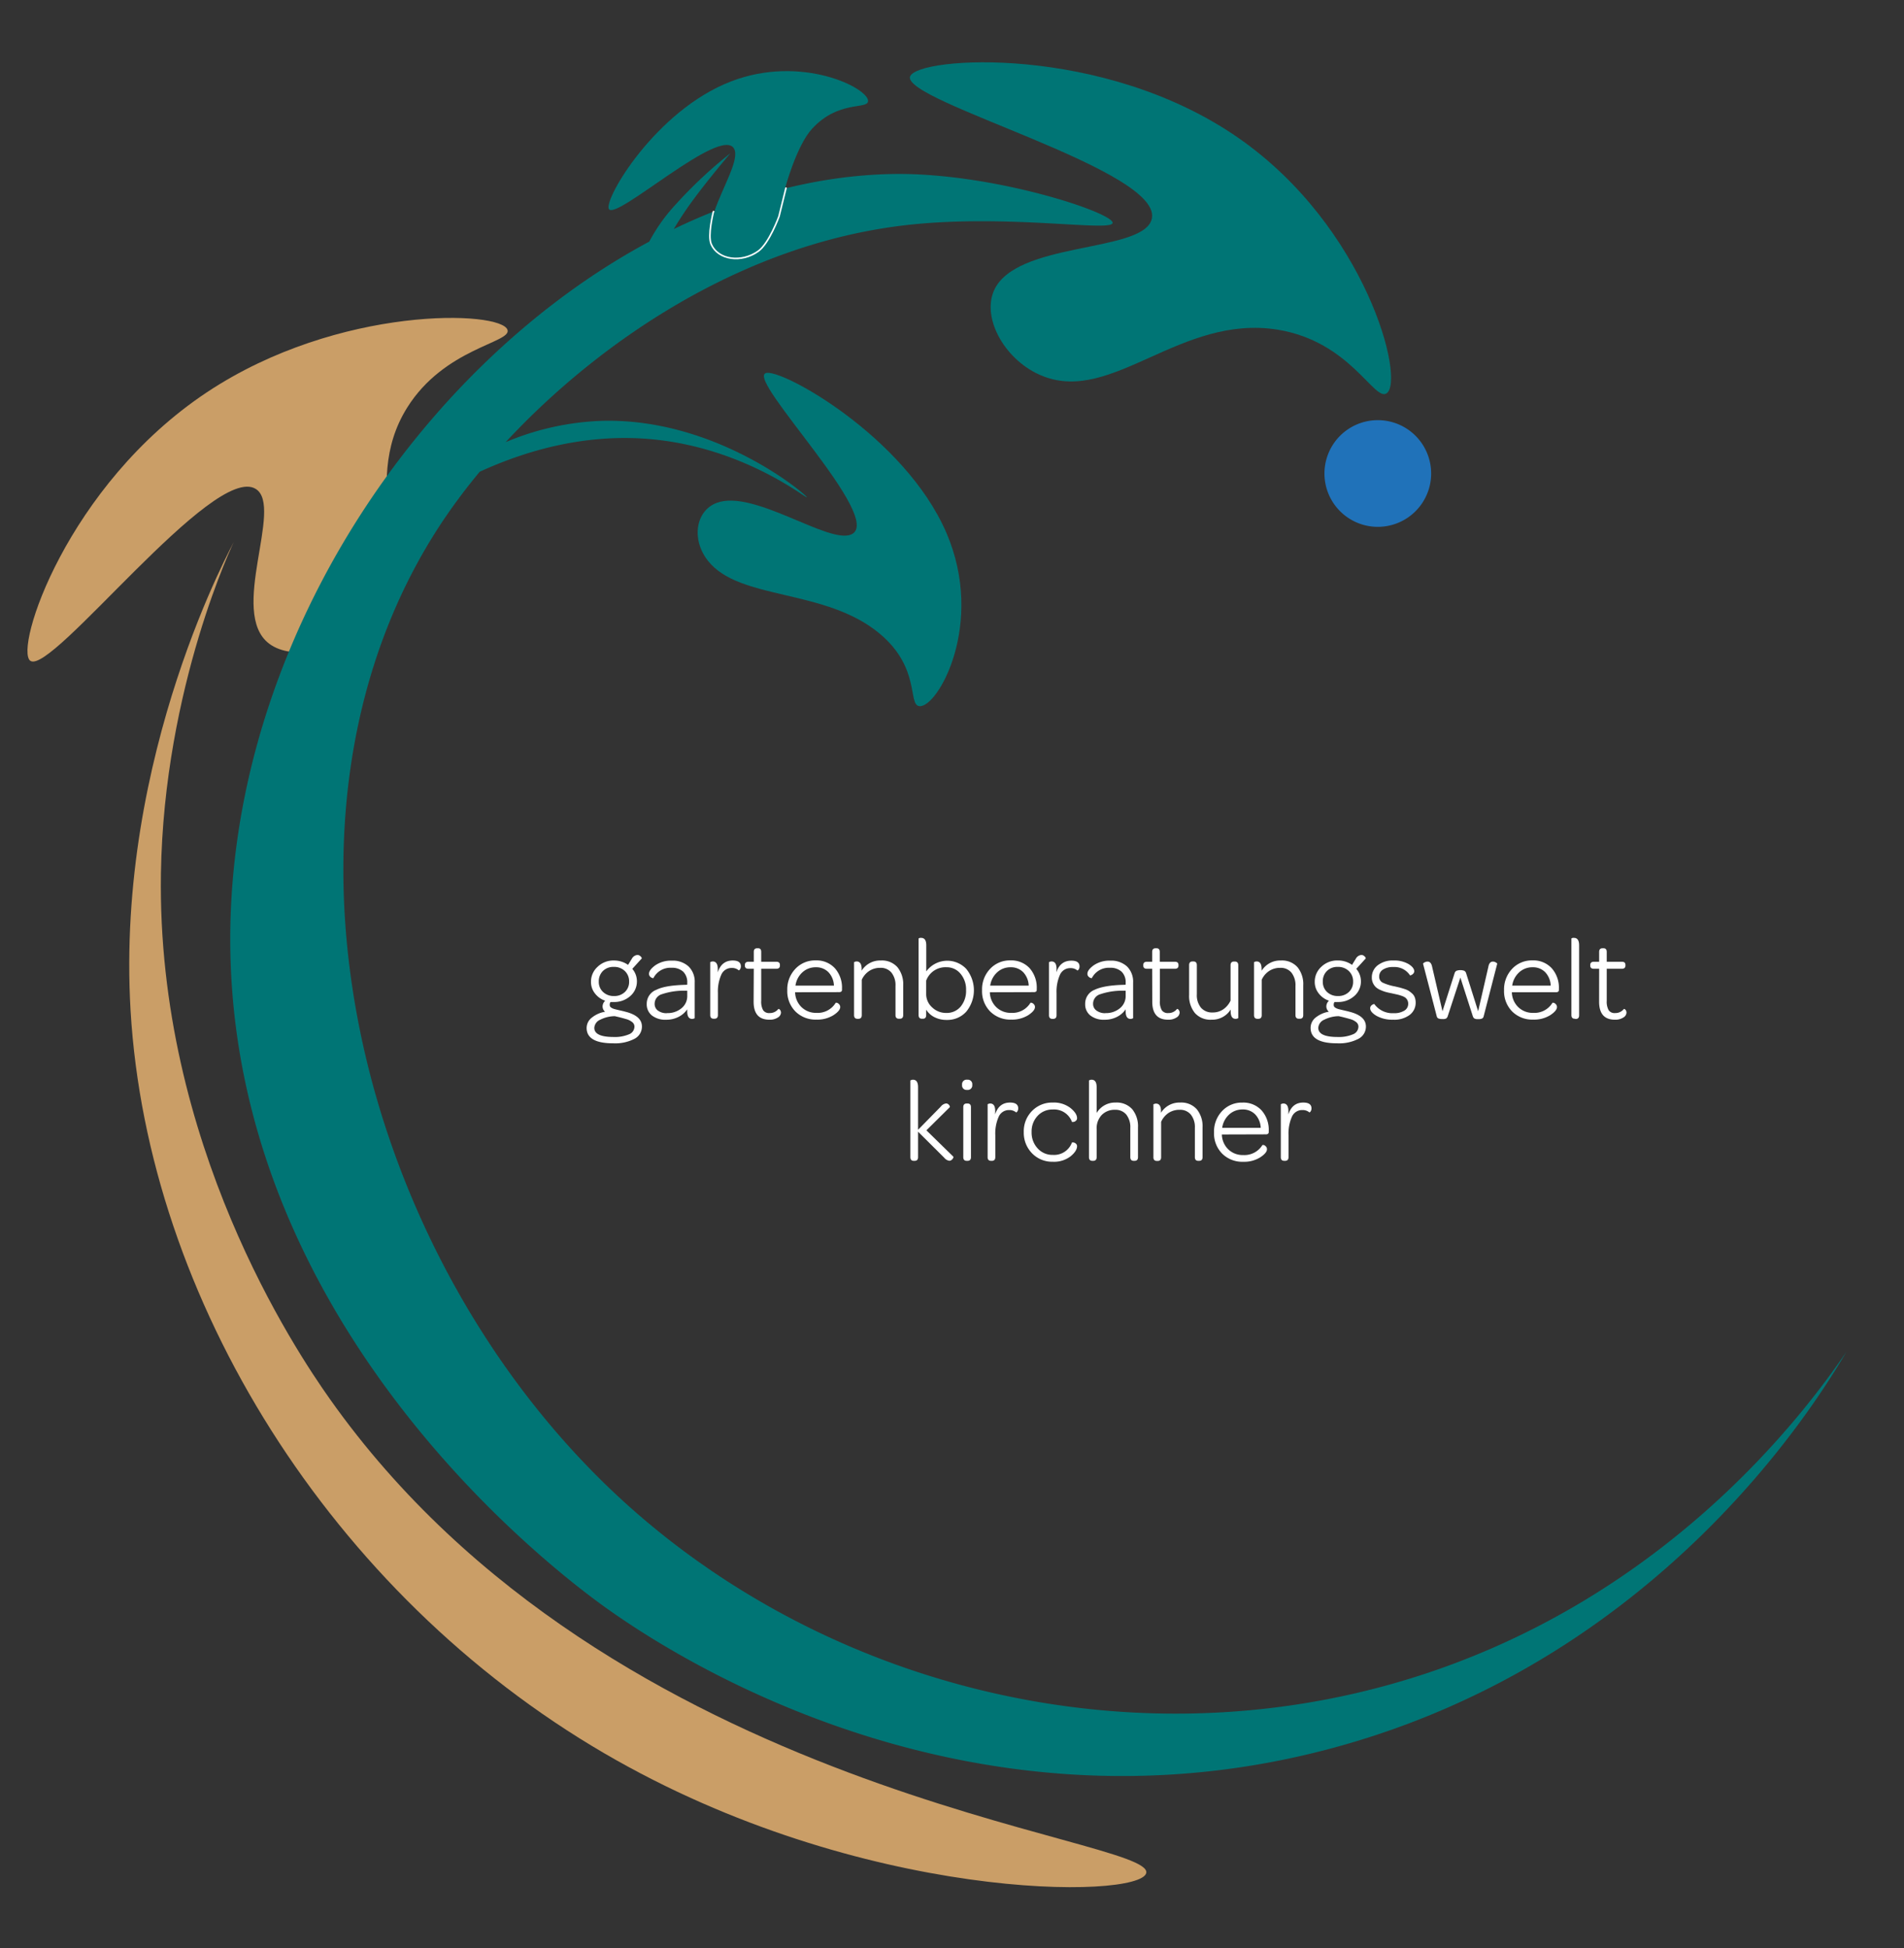 <svg xmlns="http://www.w3.org/2000/svg" xmlns:xlink="http://www.w3.org/1999/xlink" viewBox="0 0 602.46 616.55"><rect x="0" y="0" width="602.46" height="616.55" fill="#333333" stroke="none"/><defs><style>.cls-1,.cls-6{fill:none;}.cls-2{fill:#fff;}.cls-3{clip-path:url(#clip-path);}.cls-4{fill:#ca9e67;}.cls-5{fill:#007575;}.cls-6{stroke:#fff;stroke-miterlimit:10;}.cls-7{fill:#2072b9;}</style><clipPath id="clip-path"><rect class="cls-1" x="-43.06" y="-39.11" width="677.46" height="693.29" transform="translate(-130.9 301.25) rotate(-45.28)"/></clipPath></defs><g id="Ebene_1" data-name="Ebene 1"><rect class="cls-1" x="-674.45" y="-39.11" width="677.46" height="693.29" transform="translate(-318.05 -147.41) rotate(-45.28)"/></g><g id="Ebene_2" data-name="Ebene 2"><g id="Schrift"><path class="cls-2" d="M198.73,305.33l1.23-2a2.19,2.19,0,0,1,1.73-1.13,1.29,1.29,0,0,1,.8.27,1.56,1.56,0,0,1,.49.52q.14.27.09.3l-3,3.3a6,6,0,0,1,1.46,3.93,6.08,6.08,0,0,1-2.09,4.67,7.56,7.56,0,0,1-5.25,1.89,8,8,0,0,1-1,0,1.38,1.38,0,0,0-.26.9,1.16,1.16,0,0,0,.09.47.85.85,0,0,0,.34.37,2.39,2.39,0,0,0,.48.28,4.59,4.59,0,0,0,.73.25l.88.22,1.13.26c.49.11.92.22,1.29.32q5.25,1.32,5.25,4.68a4.35,4.35,0,0,1-2.4,3.92,13.33,13.33,0,0,1-6.71,1.4q-8.39,0-8.39-4.87A4.14,4.14,0,0,1,187.3,322a9,9,0,0,1,4.16-1.84,2.15,2.15,0,0,1-.79-1.72,2.47,2.47,0,0,1,.83-1.76,6.8,6.8,0,0,1-3.26-2.33,5.76,5.76,0,0,1-1.24-3.63,6.31,6.31,0,0,1,2.08-4.77,7.17,7.17,0,0,1,5.15-2A7.72,7.72,0,0,1,198.73,305.33Zm-4.2,16.23a10.42,10.42,0,0,0-4.59,1.12,3,3,0,0,0-1.89,2.58q0,2.89,6.11,2.89a11.39,11.39,0,0,0,4.85-.84,2.64,2.64,0,0,0,1.74-2.42,1.74,1.74,0,0,0-.19-.82,1.83,1.83,0,0,0-.56-.66,5.92,5.92,0,0,0-.79-.51,5.6,5.6,0,0,0-1.06-.41l-1.13-.32-1.25-.32Zm-.26-6.37a4.78,4.78,0,0,0,3.46-1.28,4.33,4.33,0,0,0,1.33-3.29,4.47,4.47,0,0,0-1.35-3.34,4.83,4.83,0,0,0-3.52-1.31,4.68,4.68,0,0,0-3.41,1.29,4.54,4.54,0,0,0-1.31,3.36,4.31,4.31,0,0,0,1.35,3.29A4.83,4.83,0,0,0,194.27,315.19Z"/><path class="cls-2" d="M217.46,311.59V311a4.66,4.66,0,0,0-1.29-3.52,5.23,5.23,0,0,0-3.73-1.23,6,6,0,0,0-5.7,3.29s-.11,0-.33-.05a1.76,1.76,0,0,1-.7-.44,1.23,1.23,0,0,1-.35-.93c0-.8.68-1.69,2-2.66a8.71,8.71,0,0,1,5.22-1.46,7.33,7.33,0,0,1,5.32,1.85,6.74,6.74,0,0,1,1.92,5.08v11.24s0,.05-.12.09a1.62,1.62,0,0,1-.3.11,1.31,1.31,0,0,1-.41.06c-1,0-1.54-.79-1.54-2.36v-.67a7.28,7.28,0,0,1-2.79,2.41,8.41,8.41,0,0,1-3.87.88,6.89,6.89,0,0,1-4.52-1.35,4.49,4.49,0,0,1-1.63-3.63,4.71,4.71,0,0,1,3.06-4.5c2-1,5.15-1.47,9.34-1.57Zm-6.41,9a6.83,6.83,0,0,0,4.59-1.54,4.91,4.91,0,0,0,1.82-3.93V313.5l-1.05,0a21.74,21.74,0,0,0-7,1.12,3.15,3.15,0,0,0-2.27,3,2.59,2.59,0,0,0,1,2.15A4.55,4.55,0,0,0,211.05,320.62Z"/><path class="cls-2" d="M227.12,307.69c.8-2.49,2.38-3.74,4.72-3.74,1.73,0,2.59.61,2.59,1.84a1.66,1.66,0,0,1-.15.72,1.13,1.13,0,0,1-.32.45c-.11.09-.18.12-.21.1a3.18,3.18,0,0,0-2.17-.75,3.52,3.52,0,0,0-3.35,2.13,13.08,13.08,0,0,0-1.07,5.77v7c0,.77-.36,1.16-1.09,1.16h-.26c-.72,0-1.08-.39-1.08-1.16V304.51s0-.06.11-.09a1.54,1.54,0,0,1,.3-.12,1.7,1.7,0,0,1,.41-.05c1,0,1.57.79,1.57,2.36Z"/><path class="cls-2" d="M238.51,306.57h-1.65c-.77,0-1.16-.32-1.16-1v-.23c0-.65.39-1,1.16-1h1.65v-3.11c0-.78.36-1.16,1.09-1.16h.26c.7,0,1,.38,1,1.16v3.11h4.76c.77,0,1.16.32,1.16,1v.23c0,.65-.39,1-1.16,1h-4.76v10.15a5.52,5.52,0,0,0,.6,2.94,2.26,2.26,0,0,0,2.06.92,3.38,3.38,0,0,0,2.77-1.31s.11,0,.25.06a1,1,0,0,1,.39.41,1.44,1.44,0,0,1,.19.73,1.91,1.91,0,0,1-1,1.52,4.62,4.62,0,0,1-2.66.69q-5,0-5-5.69Z"/><path class="cls-2" d="M251.59,314a6.75,6.75,0,0,0,2,4.68,6.55,6.55,0,0,0,4.74,1.84,6.68,6.68,0,0,0,6.1-3.19c0-.05.16,0,.4,0a1.67,1.67,0,0,1,.69.47,1.26,1.26,0,0,1,.34.88c0,.77-.71,1.63-2.14,2.57a9.66,9.66,0,0,1-5.39,1.4,9,9,0,0,1-6.65-2.58,9.13,9.13,0,0,1-2.57-6.71,9.4,9.4,0,0,1,2.55-6.76,8.49,8.49,0,0,1,6.44-2.68,7.86,7.86,0,0,1,6.05,2.45,9.28,9.28,0,0,1,2.27,6.54v.22a.78.78,0,0,1-.23.66,1.36,1.36,0,0,1-.78.17Zm.11-2.1h12.17a6.48,6.48,0,0,0-1.72-4.23,5.35,5.35,0,0,0-4-1.58,6.13,6.13,0,0,0-4.27,1.61A7,7,0,0,0,251.7,311.89Z"/><path class="cls-2" d="M272.64,307.17a6.85,6.85,0,0,1,6.07-3.22,6.52,6.52,0,0,1,5.26,2.12,8.53,8.53,0,0,1,1.82,5.75v9.4c0,.77-.36,1.16-1.09,1.16h-.26c-.72,0-1.09-.39-1.09-1.16V312a6.36,6.36,0,0,0-1.27-4.21,4.35,4.35,0,0,0-3.52-1.52,6.19,6.19,0,0,0-3.54,1,6.57,6.57,0,0,0-2.34,2.77v11.2c0,.77-.37,1.16-1.09,1.16h-.26c-.73,0-1.09-.39-1.09-1.16V304.51s0-.06.11-.09l.3-.12a1.86,1.86,0,0,1,.42-.05c1,0,1.57.79,1.57,2.36Z"/><path class="cls-2" d="M293.06,319.5v1.72c0,.77-.35,1.16-1.05,1.16h-.26c-.73,0-1.09-.39-1.09-1.16V297s0-.06.11-.09l.3-.12a1.77,1.77,0,0,1,.41,0c1.08,0,1.61.78,1.61,2.36v8.24a8.26,8.26,0,0,1,12.65-.79,10.68,10.68,0,0,1,0,13.54,8,8,0,0,1-6.16,2.61,8.28,8.28,0,0,1-4-.92A6.47,6.47,0,0,1,293.06,319.5Zm0-9.18v4.19a5.6,5.6,0,0,0,1.89,4.27,6.28,6.28,0,0,0,4.44,1.76,5.71,5.71,0,0,0,4.57-2,7.74,7.74,0,0,0,1.72-5.23,7.65,7.65,0,0,0-1.76-5.18,5.61,5.61,0,0,0-4.46-2.05A6.48,6.48,0,0,0,293.06,310.32Z"/><path class="cls-2" d="M313.21,314a6.75,6.75,0,0,0,2,4.68,6.55,6.55,0,0,0,4.74,1.84,6.69,6.69,0,0,0,6.11-3.19c0-.05.15,0,.39,0a1.55,1.55,0,0,1,.69.47,1.21,1.21,0,0,1,.34.88c0,.77-.71,1.63-2.13,2.57a9.72,9.72,0,0,1-5.4,1.4,9,9,0,0,1-6.65-2.58,9.12,9.12,0,0,1-2.56-6.71,9.4,9.4,0,0,1,2.54-6.76,8.51,8.51,0,0,1,6.45-2.68,7.86,7.86,0,0,1,6.05,2.45,9.27,9.27,0,0,1,2.26,6.54v.22a.78.78,0,0,1-.22.66,1.38,1.38,0,0,1-.79.17Zm.11-2.1H325.5a6.53,6.53,0,0,0-1.72-4.23,5.36,5.36,0,0,0-4-1.58,6.1,6.1,0,0,0-4.27,1.61A7,7,0,0,0,313.32,311.89Z"/><path class="cls-2" d="M334.26,307.69Q335.46,304,339,304c1.72,0,2.58.61,2.58,1.84a1.66,1.66,0,0,1-.15.72,1.13,1.13,0,0,1-.32.45c-.11.09-.18.12-.2.1a3.21,3.21,0,0,0-2.18-.75,3.52,3.52,0,0,0-3.35,2.13,13.08,13.08,0,0,0-1.07,5.77v7c0,.77-.36,1.16-1.08,1.16H333c-.72,0-1.08-.39-1.08-1.16V304.51s0-.06.11-.09a1.54,1.54,0,0,1,.3-.12,1.7,1.7,0,0,1,.41-.05c1.05,0,1.57.79,1.57,2.36Z"/><path class="cls-2" d="M356.18,311.59V311a4.66,4.66,0,0,0-1.29-3.52,5.21,5.21,0,0,0-3.73-1.23,6,6,0,0,0-5.69,3.29s-.12,0-.34-.05a1.67,1.67,0,0,1-.69-.44,1.2,1.2,0,0,1-.36-.93c0-.8.68-1.69,2-2.66a8.74,8.74,0,0,1,5.23-1.46,7.36,7.36,0,0,1,5.32,1.85,6.77,6.77,0,0,1,1.91,5.08v11.24s0,.05-.11.09a2.45,2.45,0,0,1-.3.11,1.42,1.42,0,0,1-.42.06c-1,0-1.53-.79-1.53-2.36v-.67a7.35,7.35,0,0,1-2.79,2.41,8.45,8.45,0,0,1-3.88.88,6.86,6.86,0,0,1-4.51-1.35,4.46,4.46,0,0,1-1.63-3.63,4.7,4.7,0,0,1,3-4.5q3-1.43,9.35-1.57Zm-6.41,9a6.83,6.83,0,0,0,4.59-1.54,4.91,4.91,0,0,0,1.82-3.93V313.5l-1.05,0a21.79,21.79,0,0,0-7,1.12,3.14,3.14,0,0,0-2.26,3,2.56,2.56,0,0,0,1.05,2.15A4.54,4.54,0,0,0,349.77,320.62Z"/><path class="cls-2" d="M364.57,306.57h-1.65c-.77,0-1.16-.32-1.16-1v-.23c0-.65.39-1,1.16-1h1.65v-3.11c0-.78.36-1.16,1.09-1.16h.26c.7,0,1.05.38,1.05,1.16v3.11h4.76c.77,0,1.16.32,1.16,1v.23c0,.65-.39,1-1.16,1H367v10.15a5.52,5.52,0,0,0,.6,2.94,2.26,2.26,0,0,0,2.06.92,3.38,3.38,0,0,0,2.77-1.31s.11,0,.25.06a1,1,0,0,1,.39.41,1.44,1.44,0,0,1,.19.73,1.91,1.91,0,0,1-1,1.52,4.62,4.62,0,0,1-2.66.69q-5,0-5-5.69Z"/><path class="cls-2" d="M389.41,319.46a6.88,6.88,0,0,1-6.07,3.22,6.55,6.55,0,0,1-5.26-2.12,8.53,8.53,0,0,1-1.82-5.75v-9.4c0-.77.36-1.16,1.09-1.16h.26c.72,0,1.09.39,1.09,1.16v9.25a6.24,6.24,0,0,0,1.31,4.22,4.57,4.57,0,0,0,3.67,1.51,5.78,5.78,0,0,0,3.39-1,6.82,6.82,0,0,0,2.3-2.75v-11.2c0-.77.36-1.16,1.09-1.16h.26c.73,0,1.09.39,1.09,1.16v16.71s0,.05-.11.09a2.45,2.45,0,0,1-.3.11,1.42,1.42,0,0,1-.42.06c-1.05,0-1.57-.79-1.57-2.36Z"/><path class="cls-2" d="M399.22,307.17a6.87,6.87,0,0,1,6.07-3.22,6.54,6.54,0,0,1,5.27,2.12,8.52,8.52,0,0,1,1.81,5.75v9.4c0,.77-.36,1.16-1.08,1.16H411c-.73,0-1.09-.39-1.09-1.16V312a6.41,6.41,0,0,0-1.27-4.21,4.37,4.37,0,0,0-3.53-1.52,6.23,6.23,0,0,0-3.54,1,6.57,6.57,0,0,0-2.34,2.77v11.2c0,.77-.36,1.16-1.08,1.16h-.27c-.72,0-1.08-.39-1.08-1.16V304.51s0-.06.11-.09a1.54,1.54,0,0,1,.3-.12,1.7,1.7,0,0,1,.41-.05c1.05,0,1.57.79,1.57,2.36Z"/><path class="cls-2" d="M427.81,305.33l1.23-2a2.19,2.19,0,0,1,1.73-1.13,1.27,1.27,0,0,1,.8.27,1.56,1.56,0,0,1,.49.52q.13.27.09.3l-3,3.3a6,6,0,0,1,1.47,3.93,6.05,6.05,0,0,1-2.1,4.67,7.56,7.56,0,0,1-5.25,1.89,8,8,0,0,1-1,0,1.38,1.38,0,0,0-.26.9,1.16,1.16,0,0,0,.09.47.91.91,0,0,0,.34.37,2.39,2.39,0,0,0,.48.28,5,5,0,0,0,.73.25l.89.22,1.12.26c.49.11.92.22,1.29.32q5.25,1.32,5.25,4.68a4.35,4.35,0,0,1-2.4,3.92,13.3,13.3,0,0,1-6.71,1.4q-8.39,0-8.39-4.87a4.14,4.14,0,0,1,1.61-3.29,9.05,9.05,0,0,1,4.16-1.84,2.18,2.18,0,0,1-.79-1.72,2.47,2.47,0,0,1,.83-1.76,6.8,6.8,0,0,1-3.26-2.33,5.76,5.76,0,0,1-1.24-3.63,6.34,6.34,0,0,1,2.08-4.77,7.17,7.17,0,0,1,5.15-2A7.7,7.7,0,0,1,427.81,305.33Zm-4.2,16.23a10.42,10.42,0,0,0-4.59,1.12,3,3,0,0,0-1.89,2.58q0,2.89,6.11,2.89a11.39,11.39,0,0,0,4.85-.84,2.64,2.64,0,0,0,1.74-2.42,1.74,1.74,0,0,0-.19-.82,1.83,1.83,0,0,0-.56-.66,6.52,6.52,0,0,0-.78-.51,5.73,5.73,0,0,0-1.07-.41l-1.13-.32-1.25-.32Zm-.26-6.37a4.83,4.83,0,0,0,3.47-1.28,4.37,4.37,0,0,0,1.33-3.29,4.47,4.47,0,0,0-1.35-3.34,4.87,4.87,0,0,0-3.52-1.31,4.65,4.65,0,0,0-3.41,1.29,4.5,4.5,0,0,0-1.31,3.36,4.34,4.34,0,0,0,1.34,3.29A4.83,4.83,0,0,0,423.35,315.19Z"/><path class="cls-2" d="M446,321.2a8.11,8.11,0,0,1-5.15,1.48,10.27,10.27,0,0,1-5.3-1.22c-1.36-.81-2-1.61-2-2.41a1.14,1.14,0,0,1,.13-.55,1.24,1.24,0,0,1,.32-.39,2.68,2.68,0,0,1,.37-.25l.32-.13c.09,0,.15,0,.17,0a7.08,7.08,0,0,0,6.11,2.89,6.07,6.07,0,0,0,3.39-.81,2.49,2.49,0,0,0,1.22-2.19,2.38,2.38,0,0,0-.25-1.1,2.45,2.45,0,0,0-.6-.77,3.57,3.57,0,0,0-1.12-.58,11.52,11.52,0,0,0-1.41-.43l-1.87-.42c-.75-.14-1.34-.28-1.76-.39a11.3,11.3,0,0,1-1.61-.58,5.69,5.69,0,0,1-1.52-.88,4.14,4.14,0,0,1-.95-1.27,4,4,0,0,1-.42-1.86,4.76,4.76,0,0,1,1.88-3.89,7.66,7.66,0,0,1,4.94-1.5,9,9,0,0,1,4.8,1.12c1.2.75,1.8,1.51,1.8,2.29a1.1,1.1,0,0,1-.32.75,1.73,1.73,0,0,1-.66.46c-.22.09-.35.11-.37.06a5.85,5.85,0,0,0-5.25-2.62,5.78,5.78,0,0,0-3.31.82,2.53,2.53,0,0,0-1.18,2.17,2.06,2.06,0,0,0,1.1,1.95,16.19,16.19,0,0,0,3.88,1.2l1.52.36c.33.09.81.23,1.44.43a6.24,6.24,0,0,1,1.44.63,9.22,9.22,0,0,1,1.07.85,3,3,0,0,1,.82,1.22,4.49,4.49,0,0,1,.27,1.61A4.78,4.78,0,0,1,446,321.2Z"/><path class="cls-2" d="M456.39,322.46a2.89,2.89,0,0,1-1.33-.21,1.05,1.05,0,0,1-.47-.73L450.29,305s0-.13.14-.25a2.11,2.11,0,0,1,.55-.31,1.87,1.87,0,0,1,.73-.15c.75,0,1.24.57,1.46,1.72l3.26,14,3.82-12a1.34,1.34,0,0,1,.56-.79,3.65,3.65,0,0,1,2.55,0,1.34,1.34,0,0,1,.56.79l3.79,12,3.22-14c.2-1.15.68-1.72,1.46-1.72a1.63,1.63,0,0,1,.67.15,2.12,2.12,0,0,1,.53.31c.12.12.17.2.15.25l-4.27,16.56a1.09,1.09,0,0,1-.47.73,2.89,2.89,0,0,1-1.33.21,2.19,2.19,0,0,1-1.16-.21,1.42,1.42,0,0,1-.49-.73l-3.93-12.21-4,12.21a1.49,1.49,0,0,1-.49.73A2.21,2.21,0,0,1,456.39,322.46Z"/><path class="cls-2" d="M478.38,314a6.75,6.75,0,0,0,2,4.68,6.55,6.55,0,0,0,4.74,1.84,6.69,6.69,0,0,0,6.11-3.19c0-.05.15,0,.39,0a1.55,1.55,0,0,1,.69.47,1.21,1.21,0,0,1,.34.88c0,.77-.71,1.63-2.13,2.57a9.72,9.72,0,0,1-5.4,1.4,9,9,0,0,1-6.65-2.58,9.12,9.12,0,0,1-2.56-6.71,9.44,9.44,0,0,1,2.54-6.76,8.51,8.51,0,0,1,6.45-2.68A7.86,7.86,0,0,1,491,306.4a9.27,9.27,0,0,1,2.26,6.54v.22a.78.78,0,0,1-.22.66,1.38,1.38,0,0,1-.79.17Zm.11-2.1h12.18a6.53,6.53,0,0,0-1.72-4.23,5.36,5.36,0,0,0-4-1.58,6.1,6.1,0,0,0-4.27,1.61A7,7,0,0,0,478.49,311.89Z"/><path class="cls-2" d="M498.31,322.38c-.72,0-1.09-.39-1.09-1.16V297s0-.06.12-.09a1.54,1.54,0,0,1,.3-.12,1.7,1.7,0,0,1,.41,0c1.07,0,1.61.78,1.61,2.36v22.14c0,.77-.36,1.16-1.09,1.16Z"/><path class="cls-2" d="M506,306.57h-1.65c-.77,0-1.16-.32-1.16-1v-.23c0-.65.39-1,1.16-1H506v-3.11c0-.78.36-1.16,1.09-1.16h.26c.7,0,1.05.38,1.05,1.16v3.11h4.76c.77,0,1.16.32,1.16,1v.23c0,.65-.39,1-1.16,1h-4.76v10.15a5.52,5.52,0,0,0,.6,2.94,2.25,2.25,0,0,0,2.06.92,3.38,3.38,0,0,0,2.77-1.31s.11,0,.24.06a1,1,0,0,1,.4.41,1.44,1.44,0,0,1,.18.73,1.89,1.89,0,0,1-1,1.52,4.62,4.62,0,0,1-2.66.69q-5,0-5-5.69Z"/><path class="cls-2" d="M290.49,358.12v8.05c0,.78-.36,1.17-1.09,1.17h-.26q-1.08,0-1.08-1.17V341.94s0-.06.11-.1l.3-.11a1.31,1.31,0,0,1,.41-.06c1.07,0,1.61.79,1.61,2.36v13.49l7.19-7.34a2.58,2.58,0,0,1,1.65-1,1.12,1.12,0,0,1,.77.29,1.28,1.28,0,0,1,.41.56c.06.19.07.3,0,.35l-7.38,7.31,8.54,8.35c.05.05,0,.18-.06.38a1.72,1.72,0,0,1-.46.6,1.21,1.21,0,0,1-.79.3,2.56,2.56,0,0,1-1.57-.94Z"/><path class="cls-2" d="M306,344.9a1.42,1.42,0,0,1-1.58-1.62,1.44,1.44,0,0,1,1.65-1.61,1.41,1.41,0,0,1,1.57,1.61A1.44,1.44,0,0,1,306,344.9Zm-.12,22.44q-1.08,0-1.08-1.17v-15.8q0-1.17,1.08-1.17h.27q1.08,0,1.08,1.17v15.8q0,1.17-1.08,1.17Z"/><path class="cls-2" d="M314.88,352.65q1.2-3.75,4.72-3.75c1.72,0,2.58.62,2.58,1.84a1.67,1.67,0,0,1-.15.73,1.18,1.18,0,0,1-.32.45c-.11.09-.18.12-.2.09a3.25,3.25,0,0,0-2.18-.74A3.52,3.52,0,0,0,316,353.4a13.05,13.05,0,0,0-1.07,5.77v7q0,1.17-1.08,1.17h-.26c-.73,0-1.09-.39-1.09-1.17v-16.7s0-.06.11-.1l.3-.11a1.35,1.35,0,0,1,.41-.06c1.05,0,1.58.79,1.58,2.36Z"/><path class="cls-2" d="M333.12,367.63a8.83,8.83,0,0,1-6.56-2.67,9.27,9.27,0,0,1-2.62-6.73,9.11,9.11,0,0,1,2.62-6.68,8.85,8.85,0,0,1,6.56-2.65,8.57,8.57,0,0,1,5.58,1.71c1.4,1.13,2.1,2.22,2.1,3.24a1,1,0,0,1-.39.82,1.26,1.26,0,0,1-.77.36,1.25,1.25,0,0,1-.45,0,6,6,0,0,0-6.07-3.93,6.3,6.3,0,0,0-4.79,2,7.15,7.15,0,0,0-1.91,5.13,7.28,7.28,0,0,0,1.91,5.17,6.23,6.23,0,0,0,4.79,2.06,6,6,0,0,0,6.07-3.93,1.25,1.25,0,0,1,.45,0,1.26,1.26,0,0,1,.77.36,1,1,0,0,1,.39.82c0,1-.7,2.11-2.1,3.24A8.56,8.56,0,0,1,333.12,367.63Z"/><path class="cls-2" d="M347,352.2a6.73,6.73,0,0,1,6-3.3,6.57,6.57,0,0,1,5.27,2.12,8.54,8.54,0,0,1,1.81,5.75v9.4q0,1.17-1.08,1.17h-.26c-.73,0-1.09-.39-1.09-1.17v-9.25a6.39,6.39,0,0,0-1.27-4.21,4.39,4.39,0,0,0-3.53-1.52,5.65,5.65,0,0,0-4.27,1.67A6.13,6.13,0,0,0,347,357.3v8.87c0,.78-.36,1.17-1.09,1.17h-.26q-1.08,0-1.08-1.17V341.94s0-.06.11-.1l.3-.11a1.31,1.31,0,0,1,.41-.06c1.08,0,1.61.79,1.61,2.36Z"/><path class="cls-2" d="M367.36,352.13a6.86,6.86,0,0,1,6.07-3.23,6.55,6.55,0,0,1,5.26,2.12,8.54,8.54,0,0,1,1.82,5.75v9.4c0,.78-.36,1.17-1.09,1.17h-.26q-1.08,0-1.08-1.17v-9.25a6.34,6.34,0,0,0-1.28-4.21,4.35,4.35,0,0,0-3.52-1.52,6.26,6.26,0,0,0-3.54,1A6.69,6.69,0,0,0,367.4,355v11.2c0,.78-.36,1.17-1.09,1.17h-.26c-.72,0-1.09-.39-1.09-1.17v-16.7s0-.06.12-.1l.3-.11a1.31,1.31,0,0,1,.41-.06c1,0,1.57.79,1.57,2.36Z"/><path class="cls-2" d="M386.62,359a6.79,6.79,0,0,0,2,4.68,6.54,6.54,0,0,0,4.74,1.83,6.69,6.69,0,0,0,6.1-3.18s.16,0,.4,0a1.67,1.67,0,0,1,.69.46,1.21,1.21,0,0,1,.34.88c0,.78-.71,1.63-2.14,2.57a9.58,9.58,0,0,1-5.39,1.4,9,9,0,0,1-6.65-2.58,9.11,9.11,0,0,1-2.57-6.71,9.42,9.42,0,0,1,2.55-6.76,8.54,8.54,0,0,1,6.44-2.68,7.82,7.82,0,0,1,6.05,2.46,9.24,9.24,0,0,1,2.27,6.54v.22a.79.79,0,0,1-.22.65,1.31,1.31,0,0,1-.79.18Zm.11-2.1h12.18a6.49,6.49,0,0,0-1.73-4.24,5.34,5.34,0,0,0-4-1.57,6.13,6.13,0,0,0-4.27,1.61A7,7,0,0,0,386.73,356.85Z"/><path class="cls-2" d="M407.67,352.65q1.2-3.75,4.72-3.75c1.73,0,2.59.62,2.59,1.84a1.67,1.67,0,0,1-.15.73,1.3,1.3,0,0,1-.32.45q-.17.13-.21.09a3.23,3.23,0,0,0-2.17-.74,3.51,3.51,0,0,0-3.35,2.13,13.05,13.05,0,0,0-1.07,5.77v7c0,.78-.36,1.17-1.09,1.17h-.26c-.72,0-1.09-.39-1.09-1.17v-16.7s0-.06.12-.1l.3-.11a1.31,1.31,0,0,1,.41-.06c1,0,1.57.79,1.57,2.36Z"/></g><g class="cls-3"><path class="cls-4" d="M362.68,592.75c-2.16,8.27-90,9.59-171.44-37.91-86.64-50.53-144.52-143.79-149.92-235-4.81-81.48,33-148.76,32.9-148.78s-22.38,46.21-23.3,105.38c-1.32,85.43,42.67,151,53.39,166.18,89.5,126.67,261.43,138.44,258.37,150.14"/><path class="cls-4" d="M9.61,209.13c-5.23-3.7,11.55-55.55,55.86-85,41.72-27.71,93.36-25.92,95.13-19.69,1.14,4.05-20,5.73-31.77,24.56-15.77,25.27,4.28,51.18-11.93,68.08-8.63,9-24.42,12.19-31.77,6.58-12.88-9.84,4.69-43.24-4.16-48.91-13.28-8.51-64.69,59.08-71.36,54.36"/><path class="cls-5" d="M288,24.15c2.42-6.24,61.13-10.33,104,19.6,40.39,28.17,52.74,76.73,46.73,80.73-3.91,2.59-11.49-16.38-34.37-20.14-30.7-5-52.2,23.35-74.3,14.72-11.76-4.59-19.44-18-15.6-27,6.72-15.67,46.39-12,49.87-22.38,5.22-15.54-79.44-37.59-76.35-45.57"/><path class="cls-5" d="M242.24,118.08c4.52-1.82,44,19.9,57.21,50.51,12.42,28.81-2.79,55.5-8.54,54.87-3.73-.4.45-11.94-12.39-22.8-17.24-14.58-44.5-10.5-54.53-23.22-5.33-6.78-3.86-15.87,2.85-18.33,11.76-4.31,35.4,13.23,42.55,10,10.73-4.86-32.92-48.7-27.15-51"/><path class="cls-5" d="M444.09,531.81C356,558.12,260.58,533.3,196.52,474.4c-84.8-78-117.62-218.31-56.19-309.87a188.44,188.44,0,0,1,11.48-15.26c13.47-6.16,32.2-12.12,53.49-10.35,29.88,2.48,49.79,18.92,50,18.44s-28.81-25.49-65.54-24.16A85.63,85.63,0,0,0,160,139.92c29-31.25,74.24-62.62,126.52-68.66,31.9-3.68,65.15,2.22,65.53-.71.42-3.2-38.32-16.15-70-15.48-23.3.49-46.65,6.7-68.85,17.41,1.41-2.36,3-4.86,4.84-7.45,5.18-7.3,13.11-16.57,13.11-16.57A142.89,142.89,0,0,0,213.6,64.92a55.49,55.49,0,0,0-8.17,11.54C135.54,114,78.69,195.87,73.28,283.48,65.07,416.22,178.81,499.63,192.39,509.26c17.61,12.47,111.66,76,230,43.7C524.57,525.08,574,445.14,584.26,427.75c-13.58,19.89-58.06,79.54-140.17,104.06"/><path class="cls-6" d="M226.07,66.83l-.15.44s-1.81,7.26-.65,9.93c2.08,4.76,9.27,5.84,14.5,2.09,3.39-2.43,6.48-10.89,6.48-10.89l2.25-9.13"/><path class="cls-5" d="M192.64,66.12c-1.53-3.21,14.79-31.11,38.63-40.34,22.45-8.68,43.77,2.2,43.4,6.27-.24,2.64-9.41-.36-17.71,8.69-5,5.45-8.56,18.91-8.56,18.91l-2.15,8.75s-3.09,8.46-6.48,10.89C234.54,83,227.35,82,225.27,77.2c-1.16-2.67.65-9.93.65-9.93l.15-.44c2.67-7.8,8-16.36,6.22-19.74-4-7.63-37.7,23.13-39.65,19"/><path class="cls-7" d="M450.2,140.77a16.88,16.88,0,1,1-23.32-5.16,16.88,16.88,0,0,1,23.32,5.16"/></g><rect class="cls-1" x="-43.06" y="-39.11" width="677.46" height="693.29" transform="translate(-130.9 301.25) rotate(-45.28)"/></g></svg>